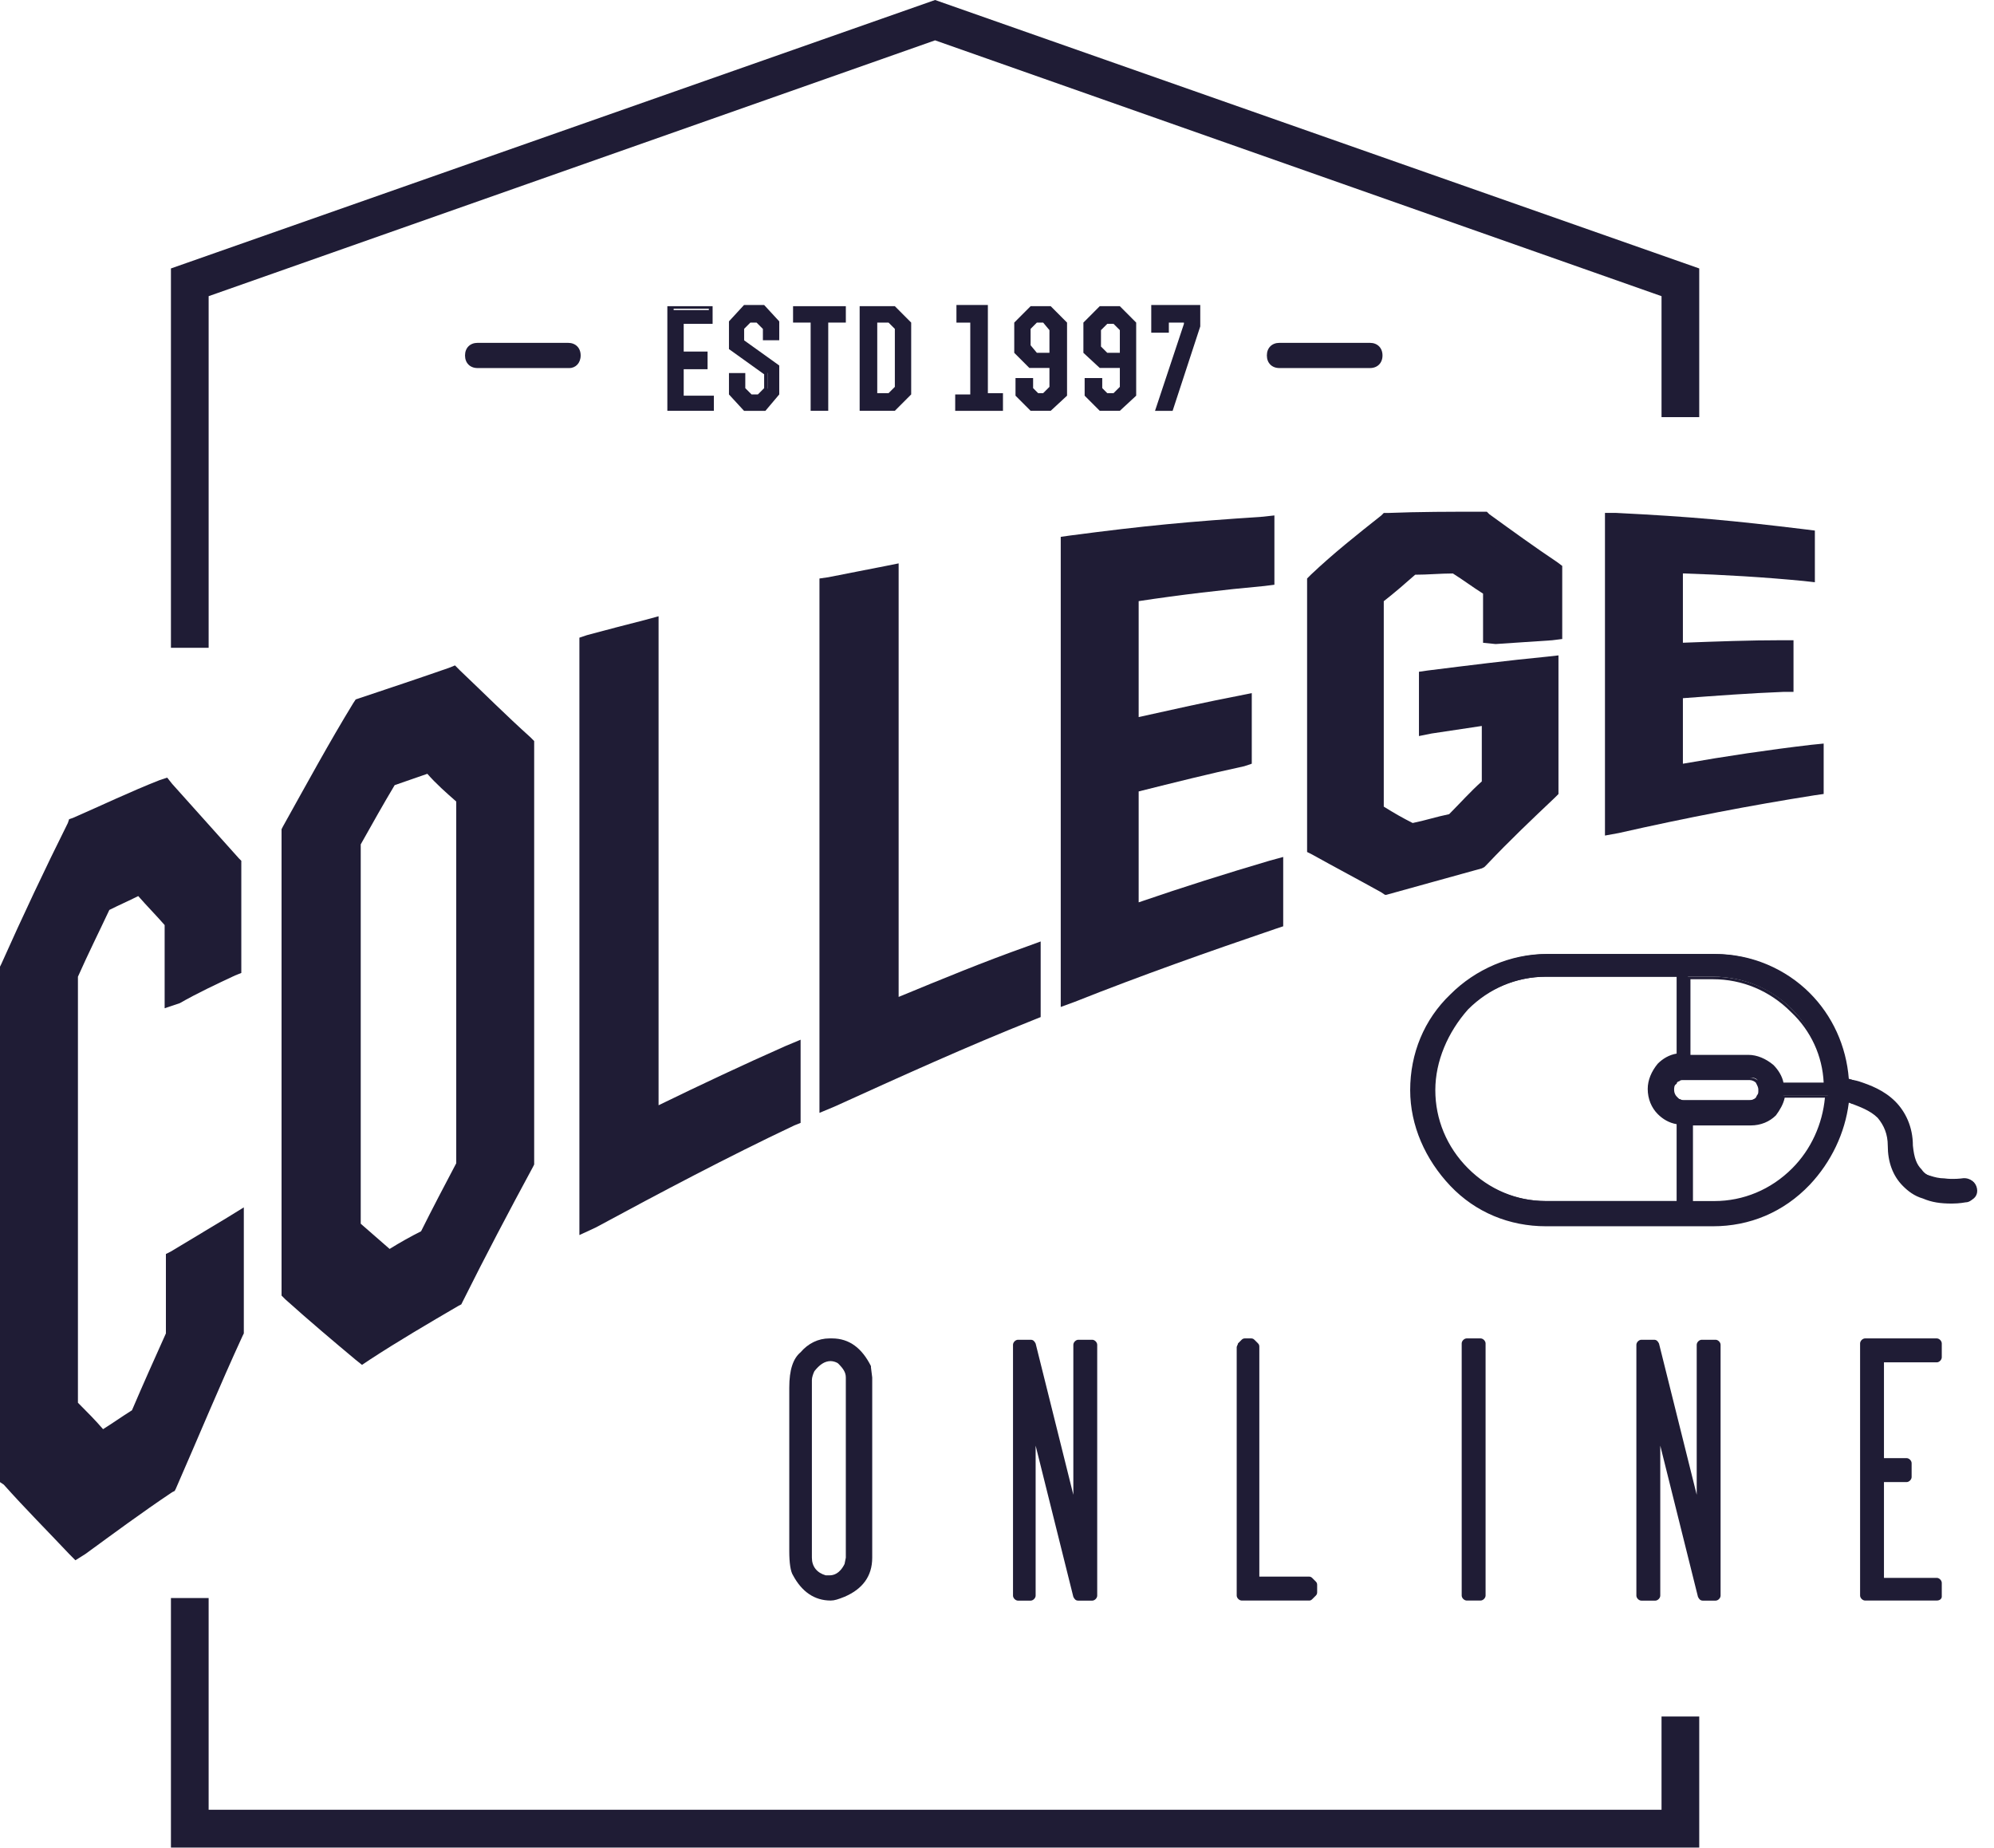 <svg width="109" height="101" viewBox="0 0 109 101" fill="none" xmlns="http://www.w3.org/2000/svg">
<g clip-path="url(#clip0_4381_1177)">
<path d="M45.344 73.441H45.481C46.306 73.441 46.924 73.924 47.336 74.819L47.405 75.371V85.222C47.405 86.118 46.924 86.738 46.031 87.151C45.825 87.22 45.619 87.22 45.413 87.22C44.588 87.22 43.97 86.807 43.558 86.049C43.42 85.843 43.352 85.429 43.352 84.878V75.922C43.352 75.026 43.558 74.475 43.901 74.199C44.313 73.648 44.794 73.441 45.344 73.441ZM44.107 75.439V85.153C44.107 85.774 44.451 86.187 45.069 86.394C45.138 86.394 45.206 86.394 45.344 86.394H45.413C45.894 86.394 46.237 86.118 46.512 85.636L46.581 85.222V75.302C46.581 74.957 46.374 74.613 46.031 74.337C45.825 74.199 45.55 74.13 45.344 74.13C44.863 74.13 44.52 74.337 44.245 74.819C44.176 75.026 44.107 75.233 44.107 75.439Z" fill="#1F1C35"/>
<path d="M45.412 87.494C44.519 87.494 43.832 87.012 43.351 86.116C43.213 85.91 43.145 85.427 43.145 84.807V75.851C43.145 74.886 43.351 74.266 43.763 73.922C44.175 73.44 44.725 73.164 45.343 73.164H45.48C46.442 73.164 47.129 73.715 47.61 74.68V74.749L47.679 75.3V85.152C47.679 86.185 47.129 86.874 46.167 87.287C45.824 87.425 45.618 87.494 45.412 87.494ZM45.343 73.715C44.862 73.715 44.45 73.922 44.106 74.266C43.763 74.542 43.626 75.024 43.626 75.782V84.738C43.626 85.427 43.694 85.703 43.763 85.772C44.106 86.461 44.656 86.805 45.343 86.805C45.48 86.805 45.687 86.805 45.893 86.736C46.648 86.392 47.061 85.841 47.061 85.083V75.231L46.992 74.749C46.648 73.922 46.099 73.577 45.412 73.577H45.343V73.715ZM45.48 86.736H45.343C45.137 86.736 45.068 86.736 44.999 86.668C44.038 86.392 43.832 85.703 43.832 85.152V75.438C43.832 75.162 43.9 74.886 44.038 74.68C44.381 74.129 44.793 73.853 45.343 73.853C45.618 73.853 45.893 73.922 46.167 74.129C46.648 74.473 46.855 74.886 46.855 75.3V85.221L46.786 85.703C46.442 86.53 45.893 86.736 45.48 86.736ZM45.412 74.404C45.068 74.404 44.793 74.611 44.519 74.955C44.45 75.093 44.381 75.3 44.381 75.438V85.152C44.381 85.634 44.656 85.978 45.137 86.116C45.137 86.116 45.206 86.116 45.274 86.116H45.343C45.549 86.116 45.893 86.047 46.167 85.496L46.236 85.152V75.3C46.236 75.024 46.099 74.817 45.824 74.542C45.755 74.473 45.549 74.404 45.412 74.404Z" fill="#1F1C35"/>
<path d="M56.337 76.748V87.151H55.65V73.441H56.269L58.879 83.913V73.441H59.635V87.151H59.292V87.22H58.948L56.337 76.748Z" fill="#1F1C35"/>
<path d="M59.291 87.499H58.948C58.81 87.499 58.742 87.431 58.673 87.293L56.612 79.025V87.224C56.612 87.362 56.474 87.499 56.337 87.499H55.65C55.512 87.499 55.375 87.362 55.375 87.224V73.514C55.375 73.376 55.512 73.238 55.65 73.238H56.337C56.474 73.238 56.543 73.307 56.612 73.445L58.673 81.712V73.514C58.673 73.376 58.81 73.238 58.948 73.238H59.703C59.841 73.238 59.978 73.376 59.978 73.514V87.224C59.978 87.362 59.841 87.499 59.703 87.499H59.428H59.291ZM59.154 86.948H59.291H59.36V73.721H59.154V83.848C59.154 83.986 59.016 84.124 58.879 84.124C58.742 84.124 58.604 84.055 58.604 83.917L56.062 73.721H55.856V86.879H56.062V76.683C56.062 76.545 56.199 76.407 56.337 76.407C56.474 76.407 56.612 76.476 56.612 76.614L59.154 86.948Z" fill="#1F1C35"/>
<path d="M68.085 73.441H68.428L68.635 73.648V86.463H71.589L71.795 86.669V87.014L71.589 87.22H67.879V73.648L68.085 73.441Z" fill="#1F1C35"/>
<path d="M71.588 87.494H67.878C67.741 87.494 67.603 87.356 67.603 87.219V73.646C67.603 73.577 67.672 73.508 67.672 73.44L67.878 73.233C67.947 73.164 68.016 73.164 68.084 73.164H68.359C68.428 73.164 68.497 73.164 68.565 73.233L68.772 73.44C68.84 73.508 68.84 73.577 68.84 73.646V86.185H71.52C71.588 86.185 71.657 86.185 71.726 86.254L71.932 86.461C72.001 86.53 72.001 86.599 72.001 86.668V87.012C72.001 87.081 72.001 87.15 71.932 87.219L71.726 87.425C71.726 87.425 71.657 87.494 71.588 87.494ZM68.153 86.943H71.451L71.52 86.874V86.805L71.451 86.736H68.634C68.497 86.736 68.359 86.599 68.359 86.461V73.784L68.29 73.715H68.153L68.084 73.784V86.943H68.153Z" fill="#1F1C35"/>
<path d="M80.931 73.441H80.176V87.22H80.931V73.441Z" fill="#1F1C35"/>
<path d="M80.933 87.494H80.177C80.04 87.494 79.902 87.356 79.902 87.219V73.44C79.902 73.302 80.04 73.164 80.177 73.164H80.933C81.07 73.164 81.208 73.302 81.208 73.44V87.219C81.208 87.356 81.07 87.494 80.933 87.494ZM80.452 86.943H80.658V73.715H80.452V86.943Z" fill="#1F1C35"/>
<path d="M90.482 76.748V87.151H89.727V73.441H90.414L93.024 83.913V73.441H93.78V87.151H93.436V87.22H93.093L90.482 76.748Z" fill="#1F1C35"/>
<path d="M93.436 87.499H93.092C92.955 87.499 92.886 87.431 92.818 87.293L90.757 79.025V87.224C90.757 87.362 90.619 87.499 90.482 87.499H89.726C89.589 87.499 89.451 87.362 89.451 87.224V73.514C89.451 73.376 89.589 73.238 89.726 73.238H90.413C90.55 73.238 90.619 73.307 90.688 73.445L92.749 81.712V73.514C92.749 73.376 92.886 73.238 93.024 73.238H93.779C93.917 73.238 94.054 73.376 94.054 73.514V87.224C94.054 87.362 93.917 87.499 93.779 87.499H93.505H93.436ZM93.299 86.948H93.436H93.505V73.721H93.299V83.848C93.299 83.986 93.161 84.124 93.024 84.124C92.886 84.124 92.749 84.055 92.749 83.917L90.207 73.652H90.001V86.811H90.207V76.614C90.207 76.476 90.344 76.339 90.482 76.339C90.619 76.339 90.757 76.407 90.757 76.545L93.299 86.948Z" fill="#1F1C35"/>
<path d="M105.871 73.441V74.199H102.71V79.986H104.291V80.675H102.71V86.463H105.871V87.22H102.023V73.441H105.871Z" fill="#1F1C35"/>
<path d="M105.871 87.494H101.954C101.817 87.494 101.68 87.356 101.68 87.219V73.44C101.68 73.302 101.817 73.164 101.954 73.164H105.871C106.008 73.164 106.145 73.302 106.145 73.44V74.198C106.145 74.335 106.008 74.473 105.871 74.473H102.985V79.709H104.222C104.359 79.709 104.497 79.847 104.497 79.985V80.743C104.497 80.88 104.359 81.018 104.222 81.018H102.985V86.254H105.871C106.008 86.254 106.145 86.392 106.145 86.53V87.287C106.145 87.356 106.077 87.494 105.871 87.494ZM102.298 86.943H105.664V86.736H102.779C102.642 86.736 102.504 86.599 102.504 86.461V80.674C102.504 80.536 102.642 80.398 102.779 80.398H104.016V80.191H102.779C102.642 80.191 102.504 80.054 102.504 79.916V74.129C102.504 73.991 102.642 73.853 102.779 73.853H105.664V73.715H102.298V86.943Z" fill="#1F1C35"/>
<path d="M9.55 50.293C8.932 49.604 8.245 48.915 7.627 48.226C6.939 48.57 6.184 48.915 5.497 49.259C4.878 50.568 4.26 51.877 3.642 53.255C3.642 61.109 3.642 69.032 3.642 76.886C4.26 77.575 4.878 78.264 5.565 78.884C6.252 78.402 6.939 77.919 7.695 77.437C8.314 75.921 9.001 74.406 9.619 72.959C9.619 71.581 9.619 70.203 9.619 68.825C10.649 68.205 11.68 67.585 12.71 66.965C12.71 68.894 12.71 70.823 12.71 72.683C11.474 75.439 10.237 78.195 9.069 81.089C7.489 82.191 5.84 83.293 4.26 84.465C3.092 83.224 1.855 81.984 0.688 80.675C0.688 71.374 0.688 62.142 0.688 52.842C1.924 50.224 3.092 47.606 4.329 45.125C5.909 44.437 7.489 43.748 9.069 43.059C10.306 44.437 11.543 45.814 12.71 47.123C12.71 48.984 12.71 50.775 12.71 52.635C11.68 53.117 10.649 53.599 9.619 54.151C9.55 52.842 9.55 51.602 9.55 50.293Z" fill="#1F1C35"/>
<path d="M4.122 85.292L3.779 84.947C2.611 83.707 1.374 82.467 0.206 81.158L0 81.02V52.842L0.069 52.704C1.237 50.086 2.473 47.468 3.71 44.988L3.779 44.781L3.985 44.712C5.565 44.023 7.145 43.266 8.725 42.646L9.138 42.508L9.412 42.852C10.649 44.23 11.886 45.608 13.054 46.917L13.191 47.055V53.187L12.848 53.324C11.817 53.807 10.786 54.289 9.825 54.84L9 55.116V50.569C8.519 50.017 8.038 49.535 7.557 48.984C7.008 49.26 6.527 49.466 5.977 49.742C5.428 50.913 4.809 52.153 4.26 53.393V76.68C4.741 77.162 5.221 77.644 5.634 78.126C6.183 77.782 6.664 77.438 7.214 77.093C7.832 75.646 8.45 74.268 9.069 72.891V68.55L9.344 68.412C10.374 67.792 11.405 67.172 12.435 66.552L13.328 66.001V72.891L13.26 73.028C12.023 75.715 10.855 78.54 9.618 81.365L9.55 81.502L9.412 81.571C7.763 82.674 6.183 83.845 4.672 84.947L4.122 85.292ZM1.168 80.538C2.199 81.64 3.229 82.743 4.26 83.776C5.634 82.743 7.076 81.778 8.519 80.745C9.687 77.989 10.924 75.233 12.092 72.615V68.068C11.473 68.481 10.855 68.826 10.168 69.239V73.166L10.099 73.304C9.481 74.751 8.794 76.266 8.176 77.782L8.107 77.92L7.97 77.989C7.283 78.471 6.596 78.953 5.84 79.436L5.428 79.711L5.084 79.367C4.466 78.678 3.779 78.058 3.16 77.369L3.023 77.231V77.024V53.255L3.092 53.118C3.71 51.809 4.328 50.431 4.947 49.122L5.015 48.915L5.221 48.846C5.977 48.502 6.664 48.157 7.42 47.813L7.832 47.606L8.107 47.95C8.725 48.639 9.344 49.328 10.031 50.017L10.168 50.155V53.255C10.786 52.911 11.405 52.635 12.092 52.36V47.468C10.992 46.297 9.962 45.126 8.863 43.886C7.489 44.506 6.115 45.057 4.672 45.677C3.504 48.019 2.336 50.569 1.168 53.049V80.538Z" fill="#1F1C35"/>
<path d="M28.648 63.522C27.343 65.933 26.038 68.414 24.801 70.894C23.152 71.858 21.503 72.823 19.923 73.856C18.686 72.823 17.381 71.721 16.145 70.549C16.145 62.213 16.145 53.808 16.145 45.472C17.45 43.129 18.686 40.925 19.992 38.72C21.641 38.169 23.221 37.618 24.87 37.066C26.175 38.306 27.412 39.547 28.717 40.718C28.648 48.365 28.648 55.944 28.648 63.522ZM25.557 63.66C25.557 56.908 25.557 50.225 25.557 43.542C24.87 42.922 24.183 42.302 23.496 41.614C22.74 41.889 21.984 42.165 21.16 42.44C20.473 43.611 19.786 44.783 19.099 46.023C19.099 53.05 19.099 60.146 19.099 67.174C19.786 67.794 20.473 68.414 21.16 68.965C21.916 68.551 22.671 68.069 23.427 67.656C24.114 66.278 24.801 64.969 25.557 63.66Z" fill="#1F1C35"/>
<path d="M19.788 74.612L19.444 74.336C18.207 73.303 16.902 72.2 15.597 71.029L15.391 70.823V70.547V45.331L15.459 45.194C16.765 42.851 18.001 40.578 19.307 38.442L19.444 38.235L19.65 38.166C21.299 37.615 22.948 37.064 24.528 36.513L24.872 36.375L25.146 36.651C26.452 37.891 27.689 39.131 28.994 40.302L29.2 40.509V40.784V63.657L29.131 63.795C27.826 66.207 26.52 68.687 25.284 71.167L25.215 71.305L25.078 71.374C23.429 72.338 21.78 73.303 20.2 74.336L19.788 74.612ZM16.627 70.34C17.727 71.305 18.826 72.269 19.925 73.165C21.368 72.269 22.879 71.374 24.322 70.478C25.559 68.067 26.795 65.655 28.032 63.382V41.06C26.864 40.026 25.765 38.924 24.597 37.822C23.154 38.304 21.711 38.786 20.268 39.269C19.032 41.335 17.864 43.471 16.627 45.676V70.34ZM21.162 69.651L20.818 69.376C20.131 68.756 19.444 68.204 18.757 67.584L18.551 67.447V45.814L18.62 45.676C19.307 44.436 19.994 43.264 20.681 42.093L20.818 41.887L21.024 41.818C21.78 41.542 22.605 41.267 23.36 40.991L23.704 40.853L23.979 41.129C24.666 41.749 25.353 42.438 26.04 43.058L26.246 43.264V43.54V63.864L26.177 64.002C25.49 65.311 24.803 66.689 24.116 67.998L24.047 68.136L23.704 68.204C22.948 68.618 22.192 69.031 21.436 69.513L21.162 69.651ZM19.719 66.895C20.268 67.378 20.75 67.791 21.299 68.273C21.849 67.929 22.467 67.584 23.017 67.309C23.635 66.069 24.322 64.76 24.94 63.589V43.816C24.391 43.333 23.841 42.851 23.36 42.3C22.742 42.507 22.192 42.713 21.574 42.92C20.956 43.953 20.337 45.056 19.719 46.158V66.895Z" fill="#1F1C35"/>
<path d="M35.383 34.445C35.383 43.402 35.383 52.358 35.383 61.314C37.994 60.005 40.536 58.834 43.146 57.663C43.146 58.765 43.146 59.867 43.146 60.97C39.505 62.692 35.864 64.552 32.223 66.55C32.223 56.147 32.223 45.744 32.223 35.272C33.253 34.996 34.352 34.721 35.383 34.445Z" fill="#1F1C35"/>
<path d="M31.672 67.515V34.859L32.084 34.721C33.115 34.445 34.145 34.17 35.244 33.894L36 33.688V60.419C38.267 59.316 40.603 58.214 42.939 57.181L43.764 56.836V61.383L43.42 61.521C39.779 63.243 36.138 65.172 32.565 67.102L31.672 67.515ZM32.84 35.754V65.586C36.069 63.864 39.298 62.21 42.596 60.625V58.627C40.26 59.661 37.924 60.763 35.657 61.934L34.832 62.348V35.272C34.145 35.41 33.458 35.548 32.84 35.754Z" fill="#1F1C35"/>
<path d="M48.504 31.484C48.504 39.407 48.504 47.399 48.504 55.322C51.115 54.22 53.725 53.186 56.267 52.222C56.267 53.186 56.267 54.151 56.267 55.115C52.626 56.631 48.985 58.216 45.344 59.938C45.344 50.637 45.344 41.405 45.344 32.104C46.443 31.898 47.474 31.691 48.504 31.484Z" fill="#1F1C35"/>
<path d="M44.795 60.835V31.624L45.276 31.555C46.306 31.348 47.406 31.141 48.436 30.935L49.123 30.797V54.497C51.459 53.532 53.795 52.568 56.131 51.741L56.887 51.465V55.599L56.543 55.737C52.902 57.184 49.261 58.837 45.619 60.491L44.795 60.835ZM45.963 32.588V58.975C49.192 57.459 52.49 56.012 55.719 54.703V53.05C53.383 53.946 51.047 54.91 48.711 55.875L47.887 56.219V32.175C47.268 32.313 46.65 32.45 45.963 32.588Z" fill="#1F1C35"/>
<path d="M67.947 38.649C67.947 39.544 67.947 40.44 67.947 41.267C65.886 41.749 63.825 42.231 61.764 42.782C61.764 45.194 61.764 47.674 61.764 50.085C64.374 49.19 67.054 48.294 69.664 47.536C69.664 48.432 69.664 49.259 69.664 50.154C66.023 51.394 62.313 52.703 58.672 54.15C58.672 46.021 58.672 37.96 58.672 29.83C62.863 29.279 65.061 29.073 69.252 28.797C69.252 29.692 69.252 30.519 69.252 31.415C66.641 31.691 64.168 32.035 61.695 32.379C61.695 34.928 61.695 37.409 61.695 39.958C63.756 39.476 65.817 39.062 67.947 38.649Z" fill="#1F1C35"/>
<path d="M57.984 55.045V29.347L58.465 29.278C62.656 28.727 64.923 28.52 69.046 28.245L69.664 28.176V31.965L69.114 32.034C66.847 32.241 64.511 32.516 62.244 32.861V39.199C64.099 38.786 65.954 38.372 67.74 38.028L68.427 37.89V41.748L68.015 41.886C66.091 42.299 64.168 42.782 62.244 43.264V49.327C64.649 48.5 67.053 47.742 69.389 47.053L70.145 46.846V50.636L69.733 50.773C66.091 52.013 62.381 53.322 58.74 54.769L57.984 55.045ZM59.152 30.449V53.391C62.45 52.082 65.748 50.911 68.977 49.809V48.431C66.641 49.12 64.236 49.947 61.832 50.773L61.076 50.98V42.368L61.488 42.23C63.412 41.748 65.336 41.266 67.259 40.784V39.337C65.404 39.681 63.549 40.095 61.763 40.508L61.076 40.646V31.827L61.557 31.758C63.824 31.414 66.16 31.138 68.496 30.932V29.485C64.992 29.76 62.794 29.967 59.152 30.449Z" fill="#1F1C35"/>
<path d="M81.687 32.102C81 31.62 80.313 31.137 79.626 30.655C78.802 30.655 77.977 30.724 77.153 30.793C76.466 31.344 75.779 31.964 75.092 32.515C75.092 36.443 75.092 40.438 75.092 44.365C75.779 44.779 76.466 45.192 77.153 45.537C77.977 45.33 78.733 45.123 79.557 44.916C80.244 44.228 80.931 43.47 81.618 42.85C81.618 41.541 81.618 40.232 81.618 38.854C80.451 38.992 79.351 39.198 78.183 39.405C78.183 38.647 78.183 37.889 78.183 37.131C80.382 36.856 82.512 36.58 84.71 36.374C84.71 38.578 84.71 40.852 84.71 43.056C83.473 44.228 82.237 45.399 81 46.708C79.282 47.19 77.496 47.672 75.779 48.224C74.542 47.603 73.305 46.846 72 46.157C72 41.403 72 36.58 72 31.826C73.237 30.655 74.542 29.622 75.779 28.588C77.496 28.52 79.214 28.52 80.931 28.52C82.168 29.415 83.473 30.311 84.71 31.137C84.71 32.171 84.71 33.204 84.71 34.307C83.68 34.376 82.649 34.444 81.618 34.513C81.687 33.687 81.687 32.929 81.687 32.102Z" fill="#1F1C35"/>
<path d="M75.711 48.917L75.505 48.779C74.268 48.09 72.963 47.401 71.726 46.712L71.451 46.574V31.624L71.657 31.417C72.894 30.246 74.199 29.213 75.505 28.179L75.642 28.042H75.848C77.566 27.973 79.352 27.973 81.07 27.973H81.276L81.413 28.11C82.65 29.006 83.886 29.902 85.123 30.729L85.398 30.935V34.931L84.848 35C83.818 35.069 82.787 35.138 81.757 35.207L81.07 35.138V32.451C80.52 32.106 79.97 31.693 79.421 31.349C78.734 31.349 78.047 31.417 77.36 31.417C76.81 31.9 76.26 32.382 75.642 32.864V44.094C76.192 44.438 76.673 44.714 77.222 44.99C77.909 44.852 78.528 44.645 79.215 44.507C79.833 43.887 80.383 43.267 81.001 42.716V39.685C80.108 39.823 79.146 39.96 78.253 40.098L77.566 40.236V36.722L78.047 36.653C80.245 36.378 82.444 36.102 84.573 35.896L85.192 35.827V43.405L84.986 43.612C83.749 44.783 82.512 45.954 81.276 47.263L81.138 47.401L81.001 47.47C79.283 47.952 77.497 48.434 75.779 48.917H75.711ZM72.619 45.816C73.718 46.437 74.749 47.057 75.848 47.608C77.497 47.126 79.077 46.643 80.726 46.23C81.894 45.059 83.062 43.887 84.161 42.854V37.067C82.375 37.273 80.589 37.48 78.802 37.687V38.789C79.695 38.651 80.657 38.514 81.55 38.376L82.238 38.307V43.198L82.031 43.405C81.344 44.094 80.657 44.783 79.97 45.472L79.833 45.61L79.695 45.679C78.871 45.885 78.115 46.092 77.291 46.299L77.085 46.368L76.879 46.23C76.192 45.816 75.505 45.403 74.818 44.99L74.543 44.852V32.382L74.749 32.175C75.436 31.555 76.123 31.004 76.81 30.453L76.947 30.315H77.153C77.978 30.246 78.802 30.246 79.627 30.177H79.833L79.97 30.315C80.657 30.797 81.344 31.28 82.031 31.693L82.306 31.9V33.967C82.925 33.898 83.612 33.898 84.23 33.829V31.555C83.131 30.797 81.963 30.04 80.864 29.213C79.283 29.213 77.703 29.213 76.123 29.282C74.955 30.177 73.856 31.142 72.688 32.175L72.619 45.816Z" fill="#1F1C35"/>
<path d="M97.42 35.551C97.42 36.102 97.42 36.653 97.42 37.205C95.428 37.273 93.367 37.411 91.374 37.618C91.374 39.203 91.374 40.856 91.374 42.441C93.916 42.027 96.527 41.614 99.069 41.338C99.069 41.889 99.069 42.441 99.069 42.992C95.497 43.543 91.924 44.232 88.352 45.059C88.352 39.616 88.352 34.173 88.352 28.73C92.405 28.937 94.603 29.144 98.588 29.626C98.588 30.177 98.588 30.728 98.588 31.28C96.184 31.073 93.779 30.935 91.374 30.866C91.374 32.52 91.374 34.173 91.374 35.895C93.436 35.62 95.428 35.551 97.42 35.551Z" fill="#1F1C35"/>
<path d="M87.734 45.676V28.039H88.353C92.475 28.246 94.673 28.452 98.658 28.935L99.208 29.004V31.828L98.59 31.759C96.46 31.553 94.192 31.415 91.994 31.346V35.135C93.849 35.066 95.635 34.998 97.421 34.998H98.04V37.822H97.49C95.704 37.891 93.849 38.029 91.994 38.167V41.749C94.33 41.336 96.666 40.991 99.002 40.716L99.689 40.647V43.403L99.208 43.471C95.704 44.023 92.131 44.712 88.49 45.538L87.734 45.676ZM88.902 29.279V44.229C92.131 43.54 95.36 42.92 98.452 42.438V41.956C96.116 42.231 93.78 42.576 91.444 42.989L90.757 43.127V37.064L91.307 36.995C93.162 36.858 95.017 36.72 96.803 36.651V36.1C95.017 36.1 93.162 36.169 91.376 36.306H90.757V30.106H91.376C93.574 30.175 95.773 30.313 97.971 30.519V30.037C94.536 29.692 92.406 29.486 88.902 29.279Z" fill="#1F1C35"/>
<path d="M31.122 20.12H26.107C25.695 20.12 25.42 19.845 25.42 19.431C25.42 19.018 25.695 18.742 26.107 18.742H31.054C31.466 18.742 31.741 19.018 31.741 19.431C31.741 19.845 31.466 20.12 31.122 20.12Z" fill="#1F1C35"/>
<path d="M74.886 20.12H69.939C69.527 20.12 69.252 19.845 69.252 19.431C69.252 19.018 69.527 18.742 69.939 18.742H74.886C75.298 18.742 75.573 19.018 75.573 19.431C75.573 19.845 75.298 20.12 74.886 20.12Z" fill="#1F1C35"/>
<path d="M11.405 35.412H9.344V14.675L51.115 0L92.887 14.675V22.804H90.826V16.19L51.115 2.205L11.405 16.19V35.412Z" fill="#1F1C35"/>
<path d="M92.887 100.997H9.344V87.356H11.405V98.93H90.826V93.832H92.887V100.997Z" fill="#1F1C35"/>
<path d="M38.611 19.292V19.981H37.306V21.703H38.955V22.392H36.619V16.949C37.512 16.949 37.993 16.949 38.817 16.949V17.638H37.237V19.292H38.611Z" fill="#1F1C35"/>
<path d="M39.091 22.457H36.48V16.738H38.954V17.703H37.374V19.218H38.679V20.183H37.374V21.63H39.023V22.457H39.091ZM36.755 22.181H38.816V21.768H37.167V19.77H38.473V19.356H37.167V17.289H38.748V16.876H36.824V22.181H36.755Z" fill="#1F1C35"/>
<path d="M40.603 21.222L41.084 21.704H41.565L41.977 21.222V20.395L39.984 19.017V17.639L40.809 16.812H41.771L42.595 17.639V18.466H41.908V17.915L41.496 17.501H41.084L40.671 17.915V18.673L42.595 20.051V21.497L41.839 22.324H40.74L39.984 21.497V20.533H40.603V21.222Z" fill="#1F1C35"/>
<path d="M41.84 22.459H40.672L39.848 21.563V20.392H40.741V21.219L41.084 21.563H41.428L41.771 21.219V20.461L39.848 19.083V17.567L40.672 16.672H41.771L42.596 17.567V18.601H41.703V17.981L41.359 17.636H41.016L40.672 17.981V18.601L42.596 19.979V21.563L41.84 22.459ZM40.809 22.183H41.703L42.39 21.426V20.117L40.466 18.739V17.843L40.947 17.361H41.496L41.977 17.843V18.325H42.321V17.705L41.634 16.948H40.741L40.054 17.705V18.945L41.977 20.323V21.288L41.496 21.839H40.878L40.397 21.288V20.668H40.054V21.494L40.809 22.183Z" fill="#1F1C35"/>
<path d="M44.45 17.43H43.488V16.879H46.099V17.43H45.137V22.322H44.45V17.43Z" fill="#1F1C35"/>
<path d="M45.275 22.457H44.313V17.634H43.352V16.738H46.237V17.634H45.275V22.457ZM44.588 22.181H45V17.358H45.962V17.014H43.626V17.358H44.588V22.181Z" fill="#1F1C35"/>
<path d="M47.131 16.879H48.848L49.673 17.706V21.495L48.848 22.322C48.299 22.322 47.681 22.322 47.131 22.322V16.879ZM48.642 21.633L49.054 21.219V17.981L48.642 17.568H47.818V21.702H48.642V21.633Z" fill="#1F1C35"/>
<path d="M48.916 22.457H46.992V16.738H48.916L49.809 17.634V21.561L48.916 22.457ZM47.267 22.181H48.779L49.534 21.423V17.772L48.779 17.014H47.267V22.181ZM48.641 21.768H47.679V17.358H48.641L49.122 17.841V21.216L48.641 21.768ZM47.954 21.492H48.572L48.916 21.148V17.978L48.572 17.634H47.954V21.492Z" fill="#1F1C35"/>
<path d="M53.863 16.879V21.702H54.688V22.322H52.352V21.702H53.176V17.568H52.42V16.879H53.863Z" fill="#1F1C35"/>
<path d="M54.826 22.459H52.215V21.563H53.039V17.636H52.283V16.672H54.001V21.494H54.826V22.459ZM52.49 22.183H54.482V21.839H53.658V17.016H52.49V17.43H53.245V21.908H52.421V22.183H52.49Z" fill="#1F1C35"/>
<path d="M56.336 20.048L55.512 19.221V17.706L56.336 16.879H57.367L58.122 17.706V21.564L57.367 22.322H56.336L55.58 21.564V20.875H56.267V21.357L56.611 21.702H57.092L57.504 21.288V20.048H56.336ZM57.504 19.428V17.981L57.092 17.568H56.611L56.199 17.981V19.015L56.611 19.428H57.504Z" fill="#1F1C35"/>
<path d="M57.436 22.457H56.337L55.512 21.63V20.665H56.474V21.216L56.749 21.492H57.023L57.367 21.148V20.114H56.268L55.443 19.287V17.634L56.337 16.738H57.436L58.329 17.634V21.63L57.436 22.457ZM56.405 22.181H57.298L57.985 21.492V17.772L57.298 17.014H56.405L55.718 17.772V19.218L56.405 19.976H57.642V21.354L57.161 21.837H56.543L56.13 21.354V20.941H55.718V21.492L56.405 22.181ZM57.642 19.563H56.543L56.062 19.012V17.91L56.543 17.358H57.092L57.573 17.91V19.563H57.642ZM56.68 19.287H57.367V18.047L57.023 17.634H56.68L56.337 17.978V18.874L56.68 19.287Z" fill="#1F1C35"/>
<path d="M60.184 20.048L59.359 19.221V17.706L60.184 16.879H61.214L61.97 17.706V21.564L61.214 22.322H60.184L59.428 21.564V20.875H60.115V21.357L60.459 21.702H60.94L61.352 21.288V20.048H60.184ZM61.352 19.428V17.981L60.94 17.568H60.459L60.046 17.981V19.015L60.459 19.428H61.352Z" fill="#1F1C35"/>
<path d="M61.215 22.457H60.116L59.291 21.63V20.665H60.253V21.216L60.528 21.492H60.871L61.215 21.148V20.114H60.116L59.223 19.287V17.634L60.116 16.738H61.215L62.108 17.634V21.63L61.215 22.457ZM60.253 22.181H61.146L61.833 21.492V17.772L61.146 17.014H60.253L59.566 17.772V19.218L60.253 19.976H61.49V21.354L61.009 21.837H60.391L59.978 21.354V20.941H59.566V21.492L60.253 22.181ZM61.49 19.563H60.391L59.91 19.012V17.91L60.391 17.358H60.94L61.421 17.91V19.563H61.49ZM60.528 19.287H61.215V18.047L60.871 17.703H60.528L60.184 18.047V18.943L60.528 19.287Z" fill="#1F1C35"/>
<path d="M64.786 17.774V17.499H63.687V18.05H63V16.879H65.473V17.843L63.962 22.322H63.275L64.786 17.774Z" fill="#1F1C35"/>
<path d="M64.1 22.459H63.138L64.718 17.705V17.636H63.894V18.188H62.932V16.672H65.611V17.843L64.1 22.459ZM63.481 22.183H63.894L65.336 17.843V17.016H63.206V17.912H63.619V17.361H64.993V17.774L63.481 22.183Z" fill="#1F1C35"/>
<path d="M77.223 59.593C77.223 61.591 78.047 63.451 79.353 64.76C80.658 66.069 82.513 66.896 84.505 66.896H93.643C95.635 66.896 97.49 66.069 98.795 64.76C99.963 63.589 100.719 62.004 100.925 60.213C100.994 60.213 101.131 60.282 101.269 60.282C101.75 60.42 102.299 60.626 102.712 61.04C103.055 61.384 103.33 61.867 103.33 62.624C103.33 63.52 103.605 64.278 104.154 64.76C104.498 65.105 104.841 65.311 105.254 65.449C105.803 65.656 106.353 65.725 106.834 65.725C107.246 65.725 107.521 65.656 107.589 65.656C107.933 65.587 108.139 65.311 108.07 64.967C108.002 64.622 107.727 64.416 107.383 64.484C107.383 64.484 106.902 64.553 106.421 64.484C106.147 64.484 105.872 64.416 105.666 64.347C105.391 64.278 105.185 64.14 105.047 63.933C104.773 63.658 104.635 63.313 104.566 62.624C104.566 61.591 104.154 60.764 103.605 60.213C102.986 59.593 102.231 59.317 101.612 59.111C101.406 59.042 101.2 59.042 101.063 58.973C100.925 57.182 100.169 55.528 98.933 54.288C97.627 52.979 95.772 52.152 93.78 52.152H84.643C82.65 52.152 80.795 52.979 79.49 54.288C78.047 55.735 77.223 57.595 77.223 59.593ZM98.04 63.933C96.94 65.036 95.36 65.725 93.711 65.725H92.406V61.384H95.704C96.185 61.384 96.666 61.178 97.009 60.833C97.284 60.557 97.421 60.213 97.49 59.869H99.895C99.689 61.453 99.07 62.9 98.04 63.933ZM91.582 59.111C91.65 59.042 91.719 59.042 91.788 58.973C91.856 58.973 91.925 58.904 92.062 58.904H92.131H92.406H95.704C95.91 58.904 96.047 58.973 96.116 59.111L96.185 59.248C96.253 59.317 96.253 59.455 96.253 59.524C96.253 59.662 96.185 59.731 96.185 59.8L96.116 59.938C95.979 60.075 95.841 60.144 95.704 60.144H92.406H92.131H92.062C91.994 60.144 91.856 60.144 91.788 60.075C91.719 60.075 91.65 60.006 91.582 59.938C91.444 59.8 91.376 59.662 91.376 59.524C91.376 59.386 91.444 59.248 91.582 59.111ZM93.643 53.392C95.36 53.392 96.872 54.081 97.971 55.184C99.001 56.217 99.689 57.664 99.757 59.248H97.353C97.284 58.835 97.078 58.491 96.872 58.284C96.528 57.94 96.116 57.733 95.566 57.733H92.269V53.392H93.643ZM84.505 53.392H91.719V57.733C91.307 57.802 90.963 57.94 90.689 58.215C90.345 58.56 90.139 58.973 90.139 59.524C90.139 60.006 90.345 60.489 90.689 60.833C90.963 61.109 91.307 61.315 91.719 61.315V65.656H84.505C82.788 65.656 81.276 64.967 80.177 63.864C79.078 62.762 78.391 61.178 78.391 59.524C78.391 57.802 79.078 56.286 80.177 55.184C81.276 54.081 82.856 53.392 84.505 53.392Z" fill="#1F1C35"/>
<path d="M93.643 67.034H84.506C82.513 67.034 80.659 66.276 79.284 64.829C77.91 63.382 77.086 61.522 77.086 59.593C77.086 57.595 77.842 55.735 79.284 54.357C80.659 52.979 82.582 52.152 84.506 52.152H93.643C95.636 52.152 97.491 52.91 98.865 54.357C100.101 55.597 100.857 57.251 100.995 58.973C101.132 58.973 101.269 59.042 101.476 59.111C102.3 59.317 102.987 59.731 103.537 60.213C104.155 60.833 104.498 61.729 104.498 62.693C104.498 63.382 104.705 63.727 104.911 63.933C105.048 64.071 105.254 64.209 105.529 64.278C105.735 64.347 106.01 64.416 106.285 64.416C106.766 64.484 107.247 64.416 107.247 64.416C107.659 64.347 108.002 64.622 108.002 64.967C108.071 65.311 107.796 65.725 107.453 65.725C107.453 65.725 107.109 65.793 106.697 65.793C106.079 65.793 105.598 65.725 105.117 65.518C104.636 65.38 104.292 65.105 104.018 64.829C103.468 64.278 103.193 63.52 103.193 62.624C103.193 62.004 102.987 61.522 102.643 61.109C102.231 60.695 101.613 60.489 101.269 60.351C101.201 60.351 101.132 60.282 101.063 60.282C100.857 61.935 100.101 63.52 98.933 64.76C97.491 66.276 95.636 67.034 93.643 67.034ZM84.506 52.359C82.582 52.359 80.796 53.117 79.422 54.495C78.048 55.873 77.292 57.664 77.292 59.593C77.292 61.522 78.048 63.313 79.422 64.691C80.796 66.069 82.582 66.827 84.506 66.827H93.643C95.567 66.827 97.353 66.069 98.727 64.691C99.895 63.52 100.651 61.935 100.789 60.213V60.075H100.926C100.995 60.075 101.132 60.144 101.269 60.144C101.613 60.213 102.3 60.489 102.781 60.971C103.193 61.453 103.399 61.935 103.399 62.624C103.399 63.451 103.674 64.209 104.155 64.691C104.43 64.967 104.773 65.174 105.186 65.311C105.666 65.449 106.147 65.587 106.697 65.587C107.109 65.587 107.384 65.518 107.453 65.518C107.59 65.518 107.728 65.449 107.796 65.311C107.865 65.174 107.934 65.105 107.865 64.967C107.865 64.829 107.796 64.691 107.659 64.622C107.521 64.553 107.453 64.484 107.315 64.553C107.315 64.553 106.834 64.622 106.285 64.553C106.01 64.553 105.735 64.484 105.46 64.347C105.186 64.278 104.979 64.071 104.773 63.933C104.43 63.589 104.292 63.175 104.292 62.556C104.292 61.66 103.949 60.764 103.399 60.213C102.918 59.731 102.231 59.386 101.407 59.18C101.201 59.111 100.995 59.111 100.857 59.042H100.789V58.973C100.651 57.251 99.895 55.597 98.727 54.357C97.353 52.979 95.567 52.221 93.643 52.221H84.506V52.359ZM93.643 65.862H92.201V61.315H95.567C96.048 61.315 96.46 61.109 96.804 60.833C97.079 60.557 97.216 60.282 97.285 59.938V59.869H99.895V60.006C99.827 61.591 99.208 63.038 98.109 64.14C96.872 65.174 95.361 65.862 93.643 65.862ZM92.475 65.656H93.712C95.292 65.656 96.804 65.036 97.972 63.864C99.002 62.831 99.621 61.453 99.758 60.006H97.559C97.491 60.351 97.285 60.695 97.079 60.971C96.735 61.315 96.254 61.522 95.704 61.522H92.544V65.656H92.475ZM91.857 65.862H84.506C82.857 65.862 81.277 65.242 80.109 64.002C78.941 62.831 78.323 61.315 78.254 59.662H77.773V59.455H78.254C78.254 57.802 78.941 56.286 80.109 55.115C81.277 53.944 82.857 53.255 84.506 53.255H91.857V57.871H91.788C91.445 57.94 91.101 58.077 90.827 58.353C90.483 58.697 90.346 59.111 90.346 59.593C90.346 60.075 90.552 60.489 90.827 60.833C91.101 61.109 91.445 61.246 91.788 61.315H91.857V65.862ZM78.46 59.593C78.46 61.178 79.078 62.693 80.246 63.864C81.414 65.036 82.926 65.656 84.506 65.656H91.651V61.453C91.239 61.384 90.895 61.178 90.62 60.902C90.277 60.557 90.071 60.075 90.071 59.524C90.071 59.042 90.277 58.56 90.62 58.146C90.895 57.871 91.239 57.664 91.651 57.595V53.392H84.506C82.926 53.392 81.414 54.013 80.246 55.184C79.147 56.424 78.46 58.008 78.46 59.593ZM95.636 60.351H91.995C91.926 60.351 91.788 60.351 91.72 60.282C91.651 60.213 91.582 60.213 91.514 60.144C91.376 60.006 91.308 59.869 91.308 59.731H90.827V59.524H91.308C91.308 59.386 91.376 59.248 91.514 59.111C91.582 59.042 91.651 58.973 91.72 58.973C91.788 58.904 91.926 58.904 91.995 58.904H92.338H95.636C95.842 58.904 95.979 58.973 96.185 59.111L96.323 59.248C96.391 59.386 96.391 59.455 96.391 59.593C96.391 59.731 96.391 59.8 96.323 59.938L96.185 60.144C95.979 60.213 95.842 60.351 95.636 60.351ZM91.514 59.593C91.514 59.731 91.582 59.869 91.651 59.938C91.72 60.006 91.72 60.006 91.788 60.075C91.857 60.075 91.926 60.144 91.995 60.144H95.636C95.773 60.144 95.911 60.075 95.979 60.006L96.048 59.869C96.117 59.8 96.117 59.731 96.117 59.593C96.117 59.524 96.117 59.455 96.048 59.317L95.979 59.18C95.911 59.111 95.773 59.042 95.636 59.042H91.995C91.926 59.042 91.857 59.042 91.788 59.111C91.72 59.111 91.651 59.18 91.651 59.248C91.514 59.317 91.514 59.455 91.514 59.593ZM99.895 59.386H97.285V59.317C97.216 58.973 97.079 58.629 96.804 58.422C96.46 58.077 96.048 57.94 95.567 57.94H92.201V53.392H93.643C95.292 53.392 96.872 54.013 98.04 55.253C99.14 56.355 99.758 57.802 99.827 59.386H99.895ZM97.491 59.18H99.689C99.621 57.733 99.002 56.355 97.903 55.322C96.735 54.15 95.224 53.53 93.643 53.53H92.407V57.664H95.567C96.048 57.664 96.529 57.871 96.941 58.215C97.216 58.491 97.422 58.835 97.491 59.18Z" fill="#1F1C35"/>
</g>
<defs>
<clipPath id="clip0_4381_1177">
<rect width="108.07" height="101" fill="white"/>
</clipPath>
</defs>
</svg>
